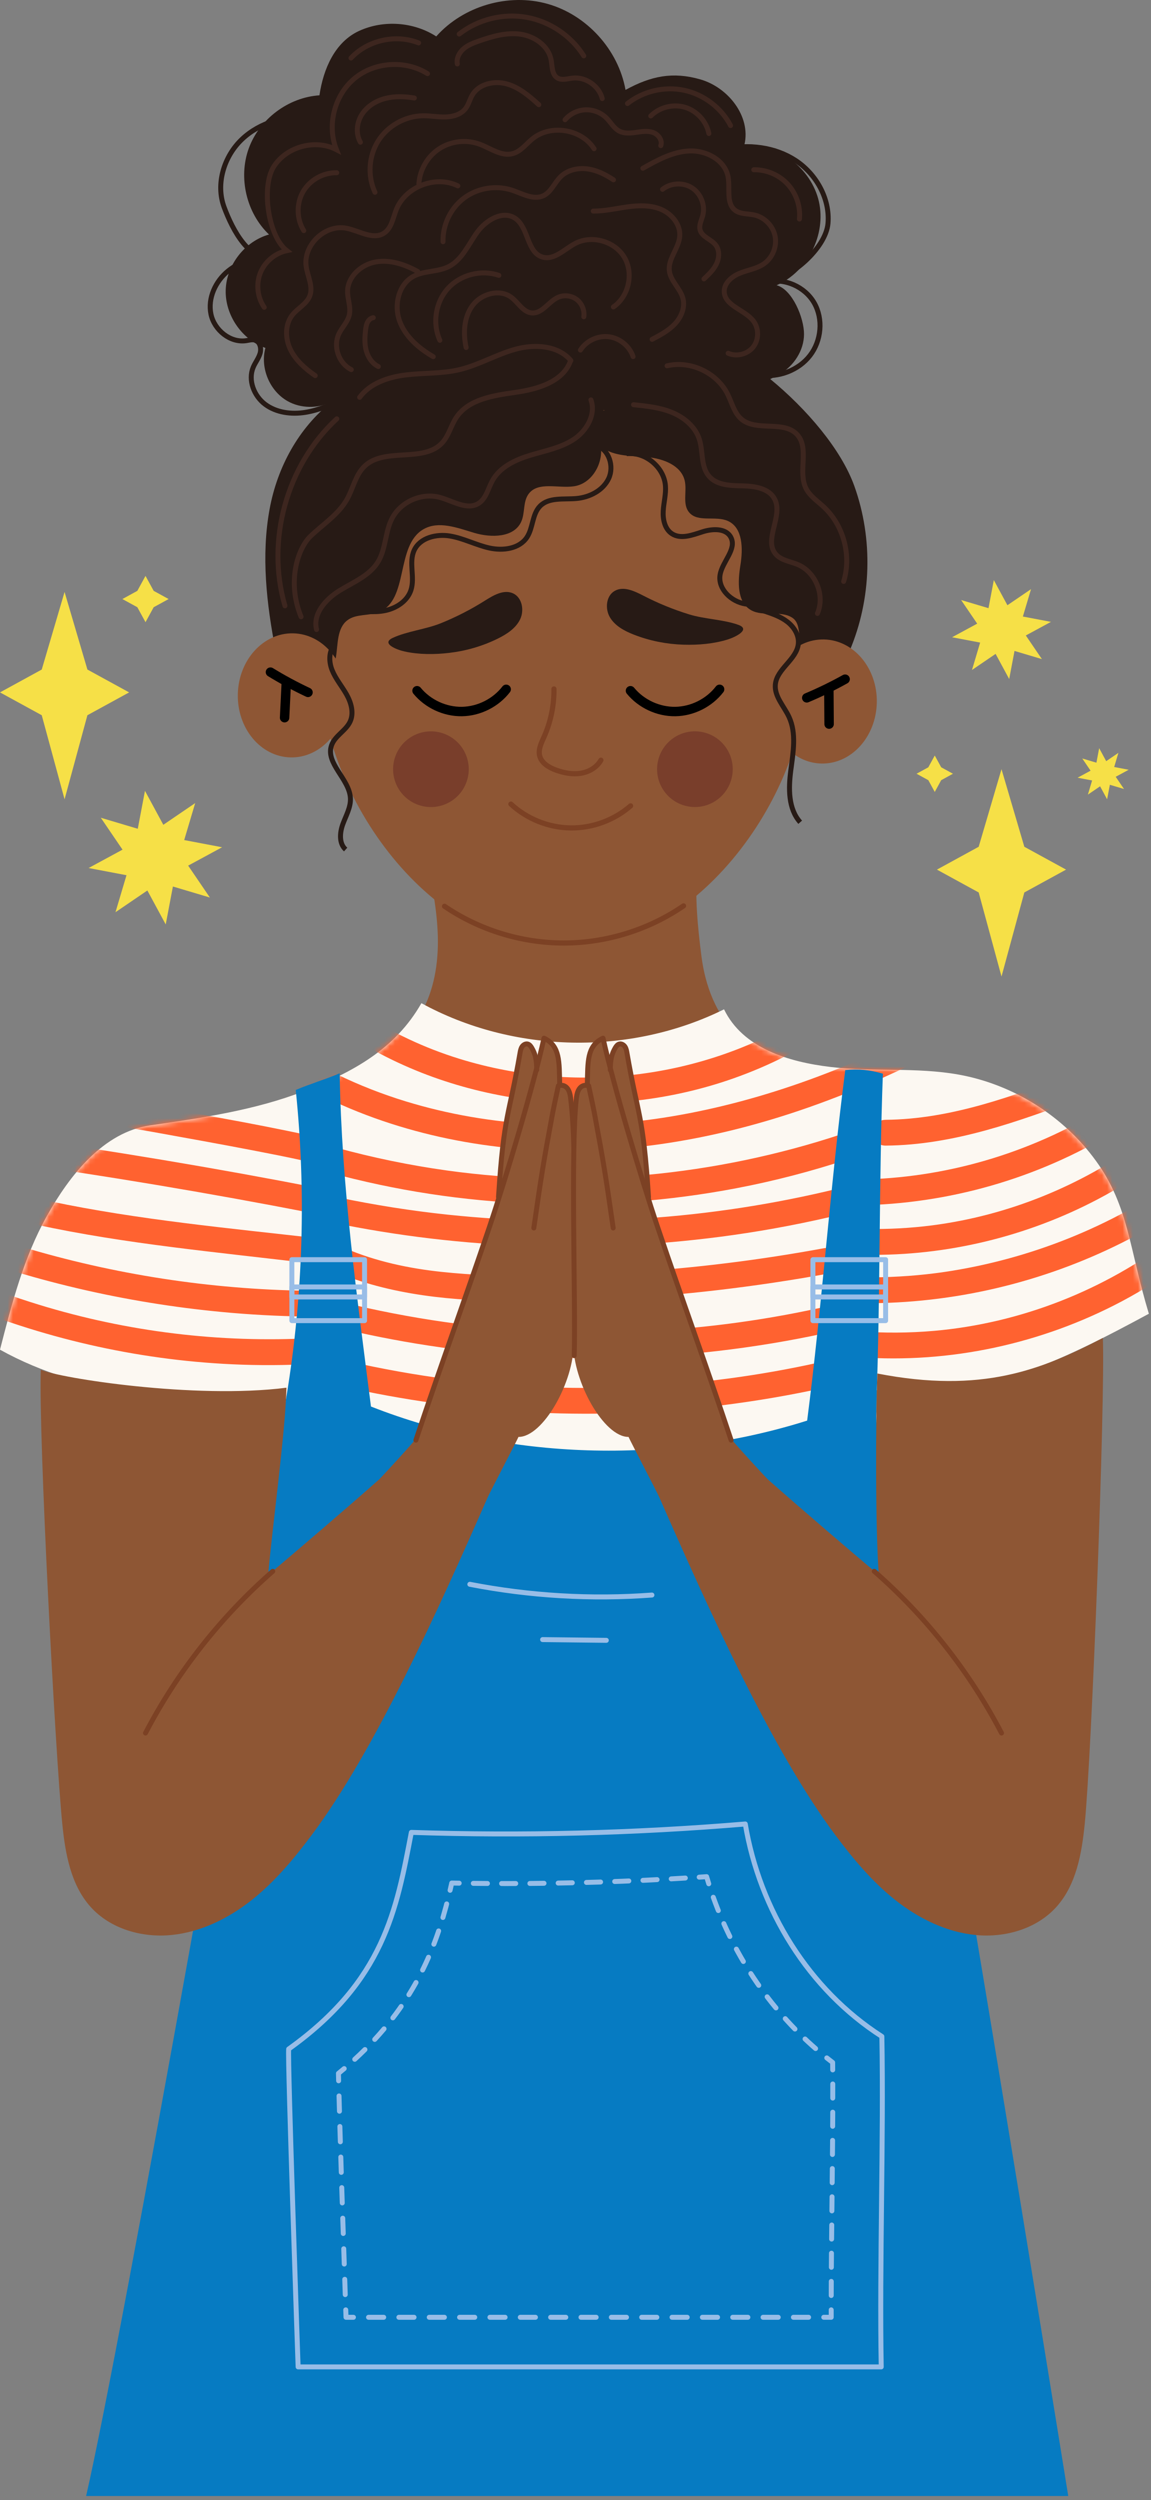 <svg width="223" height="484" viewBox="0 0 223 484" fill="none" xmlns="http://www.w3.org/2000/svg">
<rect x="0" y="0" width="223" height="484" fill="#808080" stroke="none"/>
<path d="M12.51 114.602L16.933 129.624L25.02 134.047L16.933 138.469L12.51 154.747L8.088 138.469L0.001 134.047L8.088 129.624L12.51 114.602Z" fill="#F6E047"/>
<path d="M194.036 148.913L198.459 163.935L206.546 168.357L198.459 172.78L194.036 189.057L189.614 172.78L181.527 168.357L189.614 163.935L194.036 148.913Z" fill="#F6E047"/>
<path d="M28.191 111.494L29.775 114.391L32.672 115.975L29.775 117.559L28.191 120.455L26.607 117.559L23.711 115.975L26.607 114.391L28.191 111.494Z" fill="#F6E047"/>
<path d="M181.104 146.268L182.351 148.548L184.632 149.795L182.351 151.042L181.104 153.323L179.857 151.042L177.577 149.795L179.857 148.548L181.104 146.268Z" fill="#F6E047"/>
<path d="M40.663 173.762L33.5 171.628L32.107 178.971L28.551 172.398L22.374 176.605L24.508 169.442L17.165 168.05L23.738 164.493L19.531 158.316L26.694 160.45L28.087 153.107L31.643 159.681L37.82 155.473L35.686 162.636L43.029 164.029L36.455 167.585L40.663 173.762Z" fill="#F6E047"/>
<path d="M201.863 127.603L196.557 126.023L195.526 131.462L192.892 126.593L188.316 129.709L189.897 124.404L184.458 123.372L189.327 120.738L186.211 116.163L191.516 117.743L192.547 112.304L195.181 117.173L199.757 114.057L198.176 119.362L203.615 120.394L198.746 123.028L201.863 127.603Z" fill="#F6E047"/>
<path d="M217.771 152.751L215.03 151.934L214.497 154.744L213.136 152.229L210.772 153.839L211.589 151.098L208.779 150.564L211.294 149.204L209.684 146.84L212.425 147.656L212.958 144.846L214.319 147.362L216.683 145.752L215.867 148.493L218.677 149.026L216.161 150.387L217.771 152.751Z" fill="#F6E047"/>
<path d="M165.522 94.094C162.977 86.998 156.303 79.191 149.234 73.387C149.842 73.074 150.469 72.782 151.051 72.446C153.788 70.863 155.761 67.874 155.775 64.712C155.79 61.55 153.514 56.042 150.461 55.219C156.482 52.599 160.115 45.411 158.655 39.009C157.195 32.607 150.803 27.707 144.241 27.958C145.489 22.508 141.073 16.923 135.701 15.375C130.329 13.827 126.097 14.722 121.192 17.404C119.799 9.631 113.696 2.899 106.096 0.753C98.496 -1.393 89.773 1.153 84.52 7.05C80.154 4.239 74.349 3.815 69.622 5.962C64.894 8.108 62.647 13.317 61.89 18.454C55.863 18.845 50.253 23.054 48.194 28.732C46.135 34.41 47.742 41.237 52.117 45.4C47.444 46.719 43.884 51.273 43.73 56.126C43.577 60.979 46.842 65.749 51.422 67.361C50.371 71.223 52.229 75.683 55.712 77.655C58.279 79.109 61.55 79.105 64.203 77.849C57.848 82.886 53.745 90.426 52.251 98.475C50.566 107.554 51.64 116.922 53.402 125.986L138.11 83.996C141.048 84.209 144 82.392 145.217 79.725L164.615 125.986C168.866 115.965 169.196 104.34 165.522 94.094Z" fill="#271A15"/>
<path d="M156.329 130.65C155.83 154.57 134.392 184.284 108.36 183.742C82.328 183.2 61.56 152.606 62.058 128.685C62.557 104.765 76.955 72.046 110.001 72.513C142.291 72.969 156.828 106.73 156.329 130.65Z" fill="#8E5634"/>
<path d="M122.772 122.854C120.972 122.148 119.148 121.175 118.166 119.508C117.184 117.842 117.424 115.336 119.11 114.388C120.822 113.426 122.921 114.432 124.666 115.332C127.499 116.795 130.463 118.003 133.51 118.943C136.564 119.885 140.093 119.913 143.038 120.966C145.525 121.855 142.476 123.343 141.004 123.801C138.289 124.648 135.28 124.895 132.45 124.812C129.145 124.716 125.852 124.063 122.772 122.854Z" fill="#271A15"/>
<path d="M96.475 123.62C98.208 122.762 99.941 121.635 100.777 119.891C101.612 118.146 101.157 115.67 99.396 114.871C97.608 114.06 95.603 115.242 93.942 116.289C91.245 117.99 88.396 119.448 85.441 120.646C82.479 121.847 78.966 122.178 76.122 123.48C73.72 124.58 76.886 125.8 78.392 126.13C81.17 126.74 84.189 126.728 87.001 126.402C90.287 126.022 93.511 125.089 96.475 123.62Z" fill="#271A15"/>
<path d="M86.306 155.683C90.043 154.128 91.811 149.837 90.255 146.101C88.699 142.365 84.409 140.597 80.673 142.153C76.936 143.709 75.169 147.999 76.724 151.735C78.28 155.471 82.57 157.239 86.306 155.683Z" fill="#793E2B"/>
<path d="M141.768 150.59C142.695 146.651 140.253 142.706 136.313 141.779C132.374 140.852 128.429 143.294 127.502 147.234C126.575 151.173 129.018 155.118 132.957 156.045C136.897 156.972 140.841 154.53 141.768 150.59Z" fill="#793E2B"/>
<path d="M59.915 130.898C61.906 132.529 64.671 129.748 65.085 127.209C65.499 124.669 65.267 121.604 67.328 120.064C69.031 118.792 71.474 119.282 73.444 118.484C79.285 116.116 76.577 105.626 82.031 102.466C84.98 100.757 88.649 102.204 91.916 103.173C95.184 104.142 99.599 104.099 100.992 100.988C101.749 99.297 101.305 97.16 102.391 95.659C104.217 93.134 108.161 94.608 111.241 94.139C115.847 93.438 118.179 86.808 115.027 83.378C118.106 81.743 116.987 75.005 114.869 72.236C112.751 69.467 109.08 68.356 105.602 68.121C102.124 67.886 98.619 68.361 95.151 68.004C91.09 67.586 87.206 66.041 83.142 65.662C79.078 65.283 74.424 66.444 72.407 69.993C70.745 72.917 71.266 76.755 69.414 79.563C67.556 82.381 63.872 83.348 61.434 85.682C58.64 88.357 57.826 92.437 57.152 96.245C56.492 99.972 55.833 103.699 55.173 107.426C54.448 111.523 53.72 115.675 54.054 119.823C54.386 123.969 56.696 128.261 59.915 130.898Z" fill="#271A15"/>
<path d="M108.207 74.206C108.202 69.084 110.802 64.026 114.971 61.049C119.14 58.072 124.768 57.254 129.611 58.922C136.357 61.244 140.749 67.641 144.272 73.845C151.641 86.818 157.349 100.652 163.037 114.445C164.125 117.082 165.283 123.213 164.615 125.986C163.947 128.759 158.739 128.86 156.305 127.372C153.982 125.951 155.811 121.184 153.568 119.639C151.287 118.067 147.926 119.493 145.514 118.129C142.733 116.557 142.942 112.557 143.453 109.403C143.964 106.249 143.941 102.175 141.029 100.862C138.628 99.779 135.211 101.216 133.517 99.2C132.156 97.581 133.145 95.097 132.656 93.039C131.951 90.07 128.444 88.773 125.404 88.502C122.364 88.231 119.036 88.411 116.59 86.586C114.144 84.761 114.15 79.885 117.169 79.437C113.678 79.134 110.821 76.541 108.207 74.206Z" fill="#271A15"/>
<path d="M67.034 134.842C66.896 141.475 62.092 146.754 56.305 146.634C50.518 146.513 45.938 141.038 46.076 134.405C46.214 127.772 51.018 122.492 56.805 122.613C62.593 122.734 67.173 128.209 67.034 134.842Z" fill="#8E5634"/>
<path d="M59.674 134.047C57.179 132.874 54.749 131.564 52.399 130.124" stroke="black" stroke-width="1.826" stroke-miterlimit="10" stroke-linecap="round"/>
<path d="M55.137 138.946C55.249 136.655 55.361 134.364 55.473 132.074" stroke="black" stroke-width="1.826" stroke-miterlimit="10" stroke-linecap="round"/>
<path d="M148.918 135.591C148.78 142.224 153.359 147.699 159.147 147.82C164.934 147.941 169.738 142.661 169.876 136.028C170.014 129.395 165.435 123.92 159.647 123.799C153.86 123.678 149.056 128.958 148.918 135.591Z" fill="#8E5634"/>
<path d="M156.305 135.103C158.846 134.035 161.329 132.828 163.737 131.487" stroke="black" stroke-width="1.826" stroke-miterlimit="10" stroke-linecap="round"/>
<path d="M160.634 140.187C160.618 137.893 160.601 135.6 160.585 133.307" stroke="black" stroke-width="1.826" stroke-miterlimit="10" stroke-linecap="round"/>
<path d="M107.327 133.374C107.361 136.566 106.699 139.764 105.399 142.679C104.889 143.822 104.267 145.041 104.541 146.262C104.87 147.727 106.362 148.607 107.777 149.11C109.292 149.648 110.924 149.96 112.511 149.707C114.098 149.454 115.636 148.575 116.421 147.173" stroke="#7C4124" stroke-miterlimit="10" stroke-linecap="round" stroke-linejoin="round"/>
<path d="M98.069 133.45C96.052 136.069 92.806 137.699 89.5 137.751C86.194 137.803 82.898 136.277 80.799 133.723" stroke="black" stroke-width="1.826" stroke-miterlimit="10" stroke-linecap="round"/>
<path d="M139.42 133.45C137.403 136.069 134.157 137.699 130.851 137.751C127.545 137.803 124.249 136.277 122.15 133.723" stroke="black" stroke-width="1.826" stroke-miterlimit="10" stroke-linecap="round"/>
<path d="M98.981 155.668C102.088 158.545 106.278 160.223 110.511 160.287C114.745 160.351 118.983 158.799 122.175 156.017" stroke="#7C4124" stroke-miterlimit="10" stroke-linecap="round" stroke-linejoin="round"/>
<path d="M66.819 77.164C64.345 78.28 61.835 79.406 59.155 79.833C56.475 80.259 53.559 79.908 51.382 78.288C49.205 76.668 48.01 73.601 49.063 71.1C49.453 70.173 50.115 69.365 50.392 68.398C50.67 67.432 50.374 66.163 49.417 65.854C48.882 65.681 48.307 65.856 47.753 65.945C44.636 66.449 41.514 63.914 40.87 60.823C40.225 57.732 41.746 54.443 44.199 52.455C46.653 50.467 49.89 49.648 53.048 49.598C48.444 50.967 45.083 44.602 43.416 40.098C41.749 35.594 43.4 30.246 46.892 26.948C50.383 23.65 55.419 22.284 60.208 22.642" stroke="#271A15" stroke-width="0.96" stroke-miterlimit="10"/>
<path d="M147.286 72.62C150.867 73.13 154.712 71.694 156.927 68.834C159.143 65.974 159.544 61.77 157.74 58.634C155.936 55.498 151.959 53.724 148.463 54.655C153.212 53.981 160.017 48.024 160.419 43.245C160.821 38.465 158.145 33.694 154.134 31.064C150.123 28.434 144.977 27.829 140.298 28.888" stroke="#271A15" stroke-width="0.96" stroke-miterlimit="10"/>
<path d="M115.523 86.233C117.991 86.988 119.026 90.285 117.935 92.625C116.844 94.964 114.221 96.292 111.65 96.514C109.204 96.725 106.349 96.232 104.628 97.983C103.08 99.559 103.306 102.194 102.084 104.034C100.605 106.259 97.447 106.669 94.838 106.097C92.229 105.525 89.813 104.211 87.178 103.772C84.543 103.333 81.377 104.1 80.251 106.523C79.152 108.888 80.43 111.771 79.619 114.25C78.926 116.369 76.796 117.758 74.612 118.205C72.428 118.652 70.169 118.321 67.965 117.989" stroke="#271A15" stroke-width="0.96" stroke-miterlimit="10"/>
<path d="M121.396 87.838C124.999 87.422 128.638 90.414 128.925 94.03C129.055 95.671 128.587 97.297 128.494 98.94C128.401 100.583 128.808 102.436 130.187 103.334C131.897 104.448 134.136 103.597 136.076 102.966C138.017 102.334 140.64 102.208 141.593 104.013C142.82 106.337 139.914 108.726 139.505 111.322C139.076 114.044 141.683 116.486 144.405 116.922C147.126 117.358 149.85 116.36 152.425 115.38" stroke="#271A15" stroke-width="0.96" stroke-miterlimit="10"/>
<path d="M64.995 124.628C63.662 125.88 63.666 128.051 64.349 129.748C65.032 131.445 66.254 132.863 67.148 134.458C68.043 136.053 68.6 138.034 67.835 139.696C67.023 141.461 64.928 142.416 64.256 144.239C62.956 147.768 67.729 150.802 67.893 154.559C67.969 156.309 67.023 157.915 66.422 159.56C65.82 161.206 65.66 163.306 66.968 164.471" stroke="#271A15" stroke-width="0.96" stroke-miterlimit="10"/>
<path d="M148.068 118.302C149.637 118.827 151.239 119.37 152.547 120.384C153.854 121.398 154.835 122.99 154.672 124.637C154.369 127.695 150.501 129.466 150.219 132.525C150.007 134.825 151.898 136.707 152.868 138.803C154.341 141.985 153.663 145.687 153.211 149.165C152.759 152.642 152.698 156.571 155.033 159.187" stroke="#271A15" stroke-width="0.96" stroke-miterlimit="10"/>
<path d="M162.916 208.528C155.682 207.116 148.007 205.48 142.742 200.322C138.716 196.378 136.629 190.79 135.911 185.201C135.193 179.611 134.574 173.521 135.108 167.911C119.732 177.531 98.16 176.347 82.792 166.713C83.808 171.845 84.827 177.016 84.84 182.247C84.853 187.479 83.794 192.837 80.943 197.223C75.574 205.485 64.447 210.043 54.946 212.652C69.289 225.92 90.859 229.677 110.32 227.938C129.782 226.2 145.337 217.057 162.916 208.528Z" fill="#8E5634"/>
<path d="M86.123 175.455C92.903 180.067 101.09 182.581 109.29 182.567C117.49 182.553 125.669 180.012 132.433 175.377" stroke="#7C4124" stroke-miterlimit="10" stroke-linecap="round" stroke-linejoin="round"/>
<path d="M55.5 268.659C52.397 293.358 46.01 343.329 39.996 390.427C51.465 390.419 62.934 390.495 74.402 390.643C104.474 391.032 134.537 391.858 164.602 392.587C171.464 392.753 178.325 392.913 185.187 393.062C178.517 347.017 171.73 297.564 169.379 269.08C187.95 272.37 205.992 263.303 222.586 254.34C218.795 241.818 218.685 233.546 212.393 224.826C206.102 216.106 196.347 209.959 185.765 208.048C177.594 206.572 169.168 207.54 160.922 206.564C152.676 205.589 143.899 202.879 140.278 195.407C122.068 204.421 99.475 203.963 81.645 194.219C76.597 203.074 68.414 207.56 58.911 211.248C49.409 214.936 39.218 216.412 29.128 217.863C20.068 219.165 13.516 227.473 9.054 235.464C4.591 243.455 2.273 252.434 0 261.3C16.108 270.266 37.464 272.467 55.5 268.659Z" fill="#FCF8F2"/>
<mask id="mask0_0_55" style="mask-type:luminance" maskUnits="userSpaceOnUse" x="0" y="194" width="223" height="200">
<path d="M55.5 268.659C52.397 293.358 46.01 343.329 39.996 390.427C51.465 390.419 62.934 390.495 74.402 390.643C104.474 391.032 134.537 391.858 164.602 392.587C171.464 392.753 178.325 392.913 185.187 393.062C178.517 347.017 171.73 297.564 169.379 269.08C187.95 272.37 205.992 263.303 222.586 254.34C218.795 241.818 218.685 233.546 212.393 224.826C206.102 216.106 196.347 209.959 185.765 208.048C177.594 206.572 169.168 207.54 160.922 206.564C152.676 205.589 143.899 202.879 140.278 195.407C122.068 204.421 99.475 203.963 81.645 194.219C76.597 203.074 68.414 207.56 58.911 211.248C49.409 214.936 39.218 216.412 29.128 217.863C20.068 219.165 13.516 227.473 9.054 235.464C4.591 243.455 2.273 252.434 0 261.3C16.108 270.266 37.464 272.467 55.5 268.659Z" fill="white"/>
</mask>
<g mask="url(#mask0_0_55)">
<path d="M67.65 200.494C78.547 207.55 91.075 211.709 103.949 213.117C116.755 214.518 129.987 213.051 142.141 208.761C149.019 206.334 155.577 203.039 161.556 198.857C162.661 198.084 163.174 196.669 162.453 195.436C161.813 194.343 160.144 193.761 159.033 194.539C138.862 208.649 112.326 212.225 88.91 204.953C82.285 202.896 75.997 199.946 70.174 196.176C67.465 194.423 64.956 198.75 67.65 200.494Z" fill="#FF6230"/>
</g>
<mask id="mask1_0_55" style="mask-type:luminance" maskUnits="userSpaceOnUse" x="0" y="194" width="223" height="200">
<path d="M55.5 268.659C52.397 293.358 46.01 343.329 39.996 390.427C51.465 390.419 62.934 390.495 74.402 390.643C104.474 391.032 134.537 391.858 164.602 392.587C171.464 392.753 178.325 392.913 185.187 393.062C178.517 347.017 171.73 297.564 169.379 269.08C187.95 272.37 205.992 263.303 222.586 254.34C218.795 241.818 218.685 233.546 212.393 224.826C206.102 216.106 196.347 209.959 185.765 208.048C177.594 206.572 169.168 207.54 160.922 206.564C152.676 205.589 143.899 202.879 140.278 195.407C122.068 204.421 99.475 203.963 81.645 194.219C76.597 203.074 68.414 207.56 58.911 211.248C49.409 214.936 39.218 216.412 29.128 217.863C20.068 219.165 13.516 227.473 9.054 235.464C4.591 243.455 2.273 252.434 0 261.3C16.108 270.266 37.464 272.467 55.5 268.659Z" fill="white"/>
</mask>
<g mask="url(#mask1_0_55)">
<path d="M50.451 205.061C64.994 215.308 82.388 220.838 100.024 222.381C118.542 224.001 137.275 220.954 154.821 215.026C165.056 211.568 174.958 207.145 184.488 202.067C187.329 200.553 184.806 196.236 181.964 197.75C165.702 206.414 148.287 213.105 130.06 216.146C112.976 218.996 95.237 218.31 78.631 213.231C69.476 210.431 60.805 206.262 52.975 200.745C51.871 199.967 50.195 200.547 49.554 201.642C48.823 202.89 49.344 204.281 50.451 205.061Z" fill="#FF6230"/>
</g>
<mask id="mask2_0_55" style="mask-type:luminance" maskUnits="userSpaceOnUse" x="0" y="194" width="223" height="200">
<path d="M55.5 268.659C52.397 293.358 46.01 343.329 39.996 390.427C51.465 390.419 62.934 390.495 74.402 390.643C104.474 391.032 134.537 391.858 164.602 392.587C171.464 392.753 178.325 392.913 185.187 393.062C178.517 347.017 171.73 297.564 169.379 269.08C187.95 272.37 205.992 263.303 222.586 254.34C218.795 241.818 218.685 233.546 212.393 224.826C206.102 216.106 196.347 209.959 185.765 208.048C177.594 206.572 169.168 207.54 160.922 206.564C152.676 205.589 143.899 202.879 140.278 195.407C122.068 204.421 99.475 203.963 81.645 194.219C76.597 203.074 68.414 207.56 58.911 211.248C49.409 214.936 39.218 216.412 29.128 217.863C20.068 219.165 13.516 227.473 9.054 235.464C4.591 243.455 2.273 252.434 0 261.3C16.108 270.266 37.464 272.467 55.5 268.659Z" fill="white"/>
</mask>
<g mask="url(#mask2_0_55)">
<path d="M-9.305 251.722C7.907 259.01 26.274 263.254 44.955 264.123C50.154 264.365 55.362 264.335 60.559 264.051C63.759 263.876 63.78 258.875 60.559 259.051C42.64 260.029 24.653 257.849 7.496 252.58C2.657 251.094 -2.119 249.379 -6.781 247.405C-8.023 246.879 -9.459 247.032 -10.202 248.302C-10.815 249.35 -10.556 251.192 -9.305 251.722Z" fill="#FF6230"/>
</g>
<mask id="mask3_0_55" style="mask-type:luminance" maskUnits="userSpaceOnUse" x="0" y="194" width="223" height="200">
<path d="M55.5 268.659C52.397 293.358 46.01 343.329 39.996 390.427C51.465 390.419 62.934 390.495 74.402 390.643C104.474 391.032 134.537 391.858 164.602 392.587C171.464 392.753 178.325 392.913 185.187 393.062C178.517 347.017 171.73 297.564 169.379 269.08C187.95 272.37 205.992 263.303 222.586 254.34C218.795 241.818 218.685 233.546 212.393 224.826C206.102 216.106 196.347 209.959 185.765 208.048C177.594 206.572 169.168 207.54 160.922 206.564C152.676 205.589 143.899 202.879 140.278 195.407C122.068 204.421 99.475 203.963 81.645 194.219C76.597 203.074 68.414 207.56 58.911 211.248C49.409 214.936 39.218 216.412 29.128 217.863C20.068 219.165 13.516 227.473 9.054 235.464C4.591 243.455 2.273 252.434 0 261.3C16.108 270.266 37.464 272.467 55.5 268.659Z" fill="white"/>
</mask>
<g mask="url(#mask3_0_55)">
<path d="M61.165 249.904C42.442 249.797 23.802 247.092 5.826 241.848C0.72 240.359 -4.323 238.664 -9.298 236.782C-10.561 236.304 -12.039 237.312 -12.373 238.528C-12.759 239.933 -11.895 241.124 -10.627 241.603C7.223 248.354 25.982 252.568 44.997 254.181C50.375 254.637 55.768 254.873 61.165 254.904C64.383 254.922 64.386 249.922 61.165 249.904Z" fill="#FF6230"/>
</g>
<mask id="mask4_0_55" style="mask-type:luminance" maskUnits="userSpaceOnUse" x="0" y="194" width="223" height="200">
<path d="M55.5 268.659C52.397 293.358 46.01 343.329 39.996 390.427C51.465 390.419 62.934 390.495 74.402 390.643C104.474 391.032 134.537 391.858 164.602 392.587C171.464 392.753 178.325 392.913 185.187 393.062C178.517 347.017 171.73 297.564 169.379 269.08C187.95 272.37 205.992 263.303 222.586 254.34C218.795 241.818 218.685 233.546 212.393 224.826C206.102 216.106 196.347 209.959 185.765 208.048C177.594 206.572 169.168 207.54 160.922 206.564C152.676 205.589 143.899 202.879 140.278 195.407C122.068 204.421 99.475 203.963 81.645 194.219C76.597 203.074 68.414 207.56 58.911 211.248C49.409 214.936 39.218 216.412 29.128 217.863C20.068 219.165 13.516 227.473 9.054 235.464C4.591 243.455 2.273 252.434 0 261.3C16.108 270.266 37.464 272.467 55.5 268.659Z" fill="white"/>
</mask>
<g mask="url(#mask4_0_55)">
<path d="M61.884 239.773C44.486 237.781 26.955 236.187 9.795 232.588C4.972 231.576 0.187 230.39 -4.539 228.993C-7.631 228.079 -8.952 232.903 -5.868 233.814C11.242 238.872 29.011 241.005 46.684 243.032C51.751 243.613 56.818 244.192 61.885 244.773C63.228 244.927 64.385 243.514 64.385 242.273C64.384 240.794 63.232 239.927 61.884 239.773Z" fill="#FF6230"/>
</g>
<mask id="mask5_0_55" style="mask-type:luminance" maskUnits="userSpaceOnUse" x="0" y="194" width="223" height="200">
<path d="M55.5 268.659C52.397 293.358 46.01 343.329 39.996 390.427C51.465 390.419 62.934 390.495 74.402 390.643C104.474 391.032 134.537 391.858 164.602 392.587C171.464 392.753 178.325 392.913 185.187 393.062C178.517 347.017 171.73 297.564 169.379 269.08C187.95 272.37 205.992 263.303 222.586 254.34C218.795 241.818 218.685 233.546 212.393 224.826C206.102 216.106 196.347 209.959 185.765 208.048C177.594 206.572 169.168 207.54 160.922 206.564C152.676 205.589 143.899 202.879 140.278 195.407C122.068 204.421 99.475 203.963 81.645 194.219C76.597 203.074 68.414 207.56 58.911 211.248C49.409 214.936 39.218 216.412 29.128 217.863C20.068 219.165 13.516 227.473 9.054 235.464C4.591 243.455 2.273 252.434 0 261.3C16.108 270.266 37.464 272.467 55.5 268.659Z" fill="white"/>
</mask>
<g mask="url(#mask5_0_55)">
<path d="M61.774 230.029C41.644 226.113 21.412 222.735 1.102 219.896C-0.234 219.709 -1.583 220.221 -1.973 221.642C-2.294 222.811 -1.573 224.529 -0.227 224.717C20.083 227.555 40.315 230.934 60.445 234.85C61.769 235.108 63.143 234.476 63.52 233.104C63.857 231.879 63.106 230.289 61.774 230.029Z" fill="#FF6230"/>
</g>
<mask id="mask6_0_55" style="mask-type:luminance" maskUnits="userSpaceOnUse" x="0" y="194" width="223" height="200">
<path d="M55.5 268.659C52.397 293.358 46.01 343.329 39.996 390.427C51.465 390.419 62.934 390.495 74.402 390.643C104.474 391.032 134.537 391.858 164.602 392.587C171.464 392.753 178.325 392.913 185.187 393.062C178.517 347.017 171.73 297.564 169.379 269.08C187.95 272.37 205.992 263.303 222.586 254.34C218.795 241.818 218.685 233.546 212.393 224.826C206.102 216.106 196.347 209.959 185.765 208.048C177.594 206.572 169.168 207.54 160.922 206.564C152.676 205.589 143.899 202.879 140.278 195.407C122.068 204.421 99.475 203.963 81.645 194.219C76.597 203.074 68.414 207.56 58.911 211.248C49.409 214.936 39.218 216.412 29.128 217.863C20.068 219.165 13.516 227.473 9.054 235.464C4.591 243.455 2.273 252.434 0 261.3C16.108 270.266 37.464 272.467 55.5 268.659Z" fill="white"/>
</mask>
<g mask="url(#mask6_0_55)">
<path d="M166.458 262.746C184.025 264.037 201.87 260.153 217.415 251.899C221.808 249.566 225.996 246.868 229.946 243.846C231.017 243.027 231.585 241.693 230.843 240.425C230.226 239.371 228.501 238.703 227.422 239.528C214.025 249.778 197.757 256.19 180.935 257.656C176.119 258.076 171.279 258.1 166.459 257.745C165.111 257.646 163.959 258.965 163.959 260.245C163.958 261.681 165.106 262.647 166.458 262.746Z" fill="#FF6230"/>
</g>
<mask id="mask7_0_55" style="mask-type:luminance" maskUnits="userSpaceOnUse" x="0" y="194" width="223" height="200">
<path d="M55.5 268.659C52.397 293.358 46.01 343.329 39.996 390.427C51.465 390.419 62.934 390.495 74.402 390.643C104.474 391.032 134.537 391.858 164.602 392.587C171.464 392.753 178.325 392.913 185.187 393.062C178.517 347.017 171.73 297.564 169.379 269.08C187.95 272.37 205.992 263.303 222.586 254.34C218.795 241.818 218.685 233.546 212.393 224.826C206.102 216.106 196.347 209.959 185.765 208.048C177.594 206.572 169.168 207.54 160.922 206.564C152.676 205.589 143.899 202.879 140.278 195.407C122.068 204.421 99.475 203.963 81.645 194.219C76.597 203.074 68.414 207.56 58.911 211.248C49.409 214.936 39.218 216.412 29.128 217.863C20.068 219.165 13.516 227.473 9.054 235.464C4.591 243.455 2.273 252.434 0 261.3C16.108 270.266 37.464 272.467 55.5 268.659Z" fill="white"/>
</mask>
<g mask="url(#mask7_0_55)">
<path d="M169.005 252.299C186.327 252.134 203.513 247.811 218.882 239.826C223.23 237.567 227.413 235.003 231.411 232.17C232.511 231.39 233.032 229.987 232.308 228.749C231.672 227.661 229.995 227.067 228.887 227.852C215.266 237.504 199.493 243.807 182.979 246.252C178.356 246.936 173.676 247.255 169.005 247.299C165.789 247.329 165.781 252.329 169.005 252.299Z" fill="#FF6230"/>
</g>
<mask id="mask8_0_55" style="mask-type:luminance" maskUnits="userSpaceOnUse" x="0" y="194" width="223" height="200">
<path d="M55.5 268.659C52.397 293.358 46.01 343.329 39.996 390.427C51.465 390.419 62.934 390.495 74.402 390.643C104.474 391.032 134.537 391.858 164.602 392.587C171.464 392.753 178.325 392.913 185.187 393.062C178.517 347.017 171.73 297.564 169.379 269.08C187.95 272.37 205.992 263.303 222.586 254.34C218.795 241.818 218.685 233.546 212.393 224.826C206.102 216.106 196.347 209.959 185.765 208.048C177.594 206.572 169.168 207.54 160.922 206.564C152.676 205.589 143.899 202.879 140.278 195.407C122.068 204.421 99.475 203.963 81.645 194.219C76.597 203.074 68.414 207.56 58.911 211.248C49.409 214.936 39.218 216.412 29.128 217.863C20.068 219.165 13.516 227.473 9.054 235.464C4.591 243.455 2.273 252.434 0 261.3C16.108 270.266 37.464 272.467 55.5 268.659Z" fill="white"/>
</mask>
<g mask="url(#mask8_0_55)">
<path d="M167.887 242.927C183.41 243.165 198.908 239.412 212.648 232.195C216.55 230.146 220.289 227.804 223.849 225.205C224.938 224.41 225.477 223.034 224.746 221.784C224.117 220.709 222.422 220.087 221.325 220.887C209.394 229.598 195.313 235.323 180.646 237.224C176.418 237.772 172.15 237.992 167.888 237.926C164.668 237.877 164.667 242.877 167.887 242.927Z" fill="#FF6230"/>
</g>
<mask id="mask9_0_55" style="mask-type:luminance" maskUnits="userSpaceOnUse" x="0" y="194" width="223" height="200">
<path d="M55.5 268.659C52.397 293.358 46.01 343.329 39.996 390.427C51.465 390.419 62.934 390.495 74.402 390.643C104.474 391.032 134.537 391.858 164.602 392.587C171.464 392.753 178.325 392.913 185.187 393.062C178.517 347.017 171.73 297.564 169.379 269.08C187.95 272.37 205.992 263.303 222.586 254.34C218.795 241.818 218.685 233.546 212.393 224.826C206.102 216.106 196.347 209.959 185.765 208.048C177.594 206.572 169.168 207.54 160.922 206.564C152.676 205.589 143.899 202.879 140.278 195.407C122.068 204.421 99.475 203.963 81.645 194.219C76.597 203.074 68.414 207.56 58.911 211.248C49.409 214.936 39.218 216.412 29.128 217.863C20.068 219.165 13.516 227.473 9.054 235.464C4.591 243.455 2.273 252.434 0 261.3C16.108 270.266 37.464 272.467 55.5 268.659Z" fill="white"/>
</mask>
<g mask="url(#mask9_0_55)">
<path d="M169.557 233.252C186.948 232.425 204.002 226.963 218.575 217.418C221.256 215.662 218.754 211.331 216.051 213.101C202.212 222.165 186.091 227.466 169.557 228.252C166.354 228.405 166.336 233.406 169.557 233.252Z" fill="#FF6230"/>
</g>
<mask id="mask10_0_55" style="mask-type:luminance" maskUnits="userSpaceOnUse" x="0" y="194" width="223" height="200">
<path d="M55.5 268.659C52.397 293.358 46.01 343.329 39.996 390.427C51.465 390.419 62.934 390.495 74.402 390.643C104.474 391.032 134.537 391.858 164.602 392.587C171.464 392.753 178.325 392.913 185.187 393.062C178.517 347.017 171.73 297.564 169.379 269.08C187.95 272.37 205.992 263.303 222.586 254.34C218.795 241.818 218.685 233.546 212.393 224.826C206.102 216.106 196.347 209.959 185.765 208.048C177.594 206.572 169.168 207.54 160.922 206.564C152.676 205.589 143.899 202.879 140.278 195.407C122.068 204.421 99.475 203.963 81.645 194.219C76.597 203.074 68.414 207.56 58.911 211.248C49.409 214.936 39.218 216.412 29.128 217.863C20.068 219.165 13.516 227.473 9.054 235.464C4.591 243.455 2.273 252.434 0 261.3C16.108 270.266 37.464 272.467 55.5 268.659Z" fill="white"/>
</mask>
<g mask="url(#mask10_0_55)">
<path d="M171.583 221.792C184.822 221.683 197.353 217.12 209.59 212.524C210.853 212.05 211.717 210.835 211.336 209.449C211.003 208.236 209.531 207.226 208.261 207.703C196.466 212.133 184.347 216.687 171.583 216.793C168.367 216.818 168.36 221.818 171.583 221.792Z" fill="#FF6230"/>
</g>
<mask id="mask11_0_55" style="mask-type:luminance" maskUnits="userSpaceOnUse" x="0" y="194" width="223" height="200">
<path d="M55.5 268.659C52.397 293.358 46.01 343.329 39.996 390.427C51.465 390.419 62.934 390.495 74.402 390.643C104.474 391.032 134.537 391.858 164.602 392.587C171.464 392.753 178.325 392.913 185.187 393.062C178.517 347.017 171.73 297.564 169.379 269.08C187.95 272.37 205.992 263.303 222.586 254.34C218.795 241.818 218.685 233.546 212.393 224.826C206.102 216.106 196.347 209.959 185.765 208.048C177.594 206.572 169.168 207.54 160.922 206.564C152.676 205.589 143.899 202.879 140.278 195.407C122.068 204.421 99.475 203.963 81.645 194.219C76.597 203.074 68.414 207.56 58.911 211.248C49.409 214.936 39.218 216.412 29.128 217.863C20.068 219.165 13.516 227.473 9.054 235.464C4.591 243.455 2.273 252.434 0 261.3C16.108 270.266 37.464 272.467 55.5 268.659Z" fill="white"/>
</mask>
<g mask="url(#mask11_0_55)">
<path d="M60.228 219.899C48.313 217.288 36.262 215.326 24.27 213.112C22.599 212.803 20.907 212.533 19.256 212.122C16.133 211.345 14.801 216.165 17.927 216.943C21.756 217.896 25.716 218.443 29.596 219.142C36.069 220.309 42.543 221.472 49.002 222.713C52.307 223.348 55.61 224 58.898 224.721C62.035 225.408 63.374 220.588 60.228 219.899Z" fill="#FF6230"/>
</g>
<mask id="mask12_0_55" style="mask-type:luminance" maskUnits="userSpaceOnUse" x="0" y="194" width="223" height="200">
<path d="M55.5 268.659C52.397 293.358 46.01 343.329 39.996 390.427C51.465 390.419 62.934 390.495 74.402 390.643C104.474 391.032 134.537 391.858 164.602 392.587C171.464 392.753 178.325 392.913 185.187 393.062C178.517 347.017 171.73 297.564 169.379 269.08C187.95 272.37 205.992 263.303 222.586 254.34C218.795 241.818 218.685 233.546 212.393 224.826C206.102 216.106 196.347 209.959 185.765 208.048C177.594 206.572 169.168 207.54 160.922 206.564C152.676 205.589 143.899 202.879 140.278 195.407C122.068 204.421 99.475 203.963 81.645 194.219C76.597 203.074 68.414 207.56 58.911 211.248C49.409 214.936 39.218 216.412 29.128 217.863C20.068 219.165 13.516 227.473 9.054 235.464C4.591 243.455 2.273 252.434 0 261.3C16.108 270.266 37.464 272.467 55.5 268.659Z" fill="white"/>
</mask>
<g mask="url(#mask12_0_55)">
<path d="M68.65 268.918C92.008 273.923 116.174 275.039 139.881 272.067C146.564 271.229 153.203 270.1 159.78 268.649C162.921 267.956 161.592 263.135 158.451 263.828C135.787 268.827 112.332 269.975 89.279 267.305C82.798 266.554 76.359 265.465 69.98 264.098C66.841 263.424 65.5 268.243 68.65 268.918Z" fill="#FF6230"/>
</g>
<mask id="mask13_0_55" style="mask-type:luminance" maskUnits="userSpaceOnUse" x="0" y="194" width="223" height="200">
<path d="M55.5 268.659C52.397 293.358 46.01 343.329 39.996 390.427C51.465 390.419 62.934 390.495 74.402 390.643C104.474 391.032 134.537 391.858 164.602 392.587C171.464 392.753 178.325 392.913 185.187 393.062C178.517 347.017 171.73 297.564 169.379 269.08C187.95 272.37 205.992 263.303 222.586 254.34C218.795 241.818 218.685 233.546 212.393 224.826C206.102 216.106 196.347 209.959 185.765 208.048C177.594 206.572 169.168 207.54 160.922 206.564C152.676 205.589 143.899 202.879 140.278 195.407C122.068 204.421 99.475 203.963 81.645 194.219C76.597 203.074 68.414 207.56 58.911 211.248C49.409 214.936 39.218 216.412 29.128 217.863C20.068 219.165 13.516 227.473 9.054 235.464C4.591 243.455 2.273 252.434 0 261.3C16.108 270.266 37.464 272.467 55.5 268.659Z" fill="white"/>
</mask>
<g mask="url(#mask13_0_55)">
<path d="M63.783 226.998C89.423 234.019 116.575 235.006 142.682 230.038C150.031 228.639 157.28 226.75 164.382 224.4C167.422 223.394 166.12 218.563 163.053 219.579C138.552 227.688 112.201 230.155 86.624 226.61C79.366 225.604 72.179 224.112 65.113 222.177C62.004 221.326 60.678 226.148 63.783 226.998Z" fill="#FF6230"/>
</g>
<mask id="mask14_0_55" style="mask-type:luminance" maskUnits="userSpaceOnUse" x="0" y="194" width="223" height="200">
<path d="M55.5 268.659C52.397 293.358 46.01 343.329 39.996 390.427C51.465 390.419 62.934 390.495 74.402 390.643C104.474 391.032 134.537 391.858 164.602 392.587C171.464 392.753 178.325 392.913 185.187 393.062C178.517 347.017 171.73 297.564 169.379 269.08C187.95 272.37 205.992 263.303 222.586 254.34C218.795 241.818 218.685 233.546 212.393 224.826C206.102 216.106 196.347 209.959 185.765 208.048C177.594 206.572 169.168 207.54 160.922 206.564C152.676 205.589 143.899 202.879 140.278 195.407C122.068 204.421 99.475 203.963 81.645 194.219C76.597 203.074 68.414 207.56 58.911 211.248C49.409 214.936 39.218 216.412 29.128 217.863C20.068 219.165 13.516 227.473 9.054 235.464C4.591 243.455 2.273 252.434 0 261.3C16.108 270.266 37.464 272.467 55.5 268.659Z" fill="white"/>
</mask>
<g mask="url(#mask14_0_55)">
<path d="M64.151 236.636C89.74 241.95 116.101 242.762 141.974 239.111C149.24 238.086 156.449 236.693 163.578 234.956C166.703 234.194 165.38 229.372 162.249 230.135C137.611 236.139 112.004 237.818 86.785 235.163C79.631 234.41 72.524 233.277 65.481 231.814C64.16 231.54 62.78 232.2 62.406 233.56C62.064 234.8 62.823 236.36 64.151 236.636Z" fill="#FF6230"/>
</g>
<mask id="mask15_0_55" style="mask-type:luminance" maskUnits="userSpaceOnUse" x="0" y="194" width="223" height="200">
<path d="M55.5 268.659C52.397 293.358 46.01 343.329 39.996 390.427C51.465 390.419 62.934 390.495 74.402 390.643C104.474 391.032 134.537 391.858 164.602 392.587C171.464 392.753 178.325 392.913 185.187 393.062C178.517 347.017 171.73 297.564 169.379 269.08C187.95 272.37 205.992 263.303 222.586 254.34C218.795 241.818 218.685 233.546 212.393 224.826C206.102 216.106 196.347 209.959 185.765 208.048C177.594 206.572 169.168 207.54 160.922 206.564C152.676 205.589 143.899 202.879 140.278 195.407C122.068 204.421 99.475 203.963 81.645 194.219C76.597 203.074 68.414 207.56 58.911 211.248C49.409 214.936 39.218 216.412 29.128 217.863C20.068 219.165 13.516 227.473 9.054 235.464C4.591 243.455 2.273 252.434 0 261.3C16.108 270.266 37.464 272.467 55.5 268.659Z" fill="white"/>
</mask>
<g mask="url(#mask15_0_55)">
<path d="M64.353 245.987C75.642 250.825 87.901 251.87 100.063 251.941C113.066 252.017 126.08 251.281 138.995 249.774C146.343 248.917 153.662 247.821 160.937 246.481C162.266 246.236 163.019 244.627 162.683 243.406C162.299 242.01 160.94 241.415 159.608 241.66C147.156 243.953 134.582 245.508 121.946 246.306C109.91 247.066 97.619 247.511 85.604 246.242C79.225 245.568 72.791 244.205 66.877 241.67C65.637 241.139 64.197 241.301 63.456 242.567C62.84 243.619 63.105 245.452 64.353 245.987Z" fill="#FF6230"/>
</g>
<mask id="mask16_0_55" style="mask-type:luminance" maskUnits="userSpaceOnUse" x="0" y="194" width="223" height="200">
<path d="M55.5 268.659C52.397 293.358 46.01 343.329 39.996 390.427C51.465 390.419 62.934 390.495 74.402 390.643C104.474 391.032 134.537 391.858 164.602 392.587C171.464 392.753 178.325 392.913 185.187 393.062C178.517 347.017 171.73 297.564 169.379 269.08C187.95 272.37 205.992 263.303 222.586 254.34C218.795 241.818 218.685 233.546 212.393 224.826C206.102 216.106 196.347 209.959 185.765 208.048C177.594 206.572 169.168 207.54 160.922 206.564C152.676 205.589 143.899 202.879 140.278 195.407C122.068 204.421 99.475 203.963 81.645 194.219C76.597 203.074 68.414 207.56 58.911 211.248C49.409 214.936 39.218 216.412 29.128 217.863C20.068 219.165 13.516 227.473 9.054 235.464C4.591 243.455 2.273 252.434 0 261.3C16.108 270.266 37.464 272.467 55.5 268.659Z" fill="white"/>
</mask>
<g mask="url(#mask16_0_55)">
<path d="M64.597 256.839C88.837 262.789 114.129 264.432 138.927 261.567C146.037 260.746 153.102 259.582 160.094 258.056C163.236 257.37 161.907 252.549 158.765 253.235C135.057 258.409 110.367 259.374 86.333 255.969C79.469 254.996 72.658 253.671 65.925 252.018C62.801 251.251 61.468 256.071 64.597 256.839Z" fill="#FF6230"/>
</g>
<path d="M177.692 309.694C174.876 297.292 169.322 284.334 169.796 271.624C170.58 250.603 170.271 228.883 171.055 207.862C168.578 207.135 166.331 206.9 163.763 207.169C160.857 229.668 159.285 252.53 156.38 275.029C129.232 283.594 98.366 282.718 71.873 272.302C69.111 250.582 66.18 229.68 65.808 207.788C62.788 209.065 60.319 209.74 57.3 211.017C59.324 230.628 58.738 250.506 55.562 269.963C50.459 301.231 23.786 452.349 16.685 483.225H206.966C204.762 469.434 181.782 327.708 177.692 309.694Z" fill="#067BC2"/>
<path d="M111.016 222.414C110.924 219.62 112.169 210.888 108.441 209.959C108.714 205.715 108.166 201.697 105.396 200.992C99.268 228.196 89.241 252.388 80.553 278.553C80.448 278.871 74.547 285.323 73.423 286.447C66.681 292.409 57.909 299.886 51.954 304.921C52.64 296.692 55.336 276.865 55.5 268.66C37.782 270.92 11.512 266.81 7.906 265.182C7.448 277.722 10.698 339.334 12.066 353.079C12.638 358.82 13.697 364.888 17.556 369.178C21.397 373.447 27.528 375.186 33.242 374.613C38.937 374.042 44.283 371.4 48.77 367.846C53.257 364.292 56.957 359.85 60.385 355.267C72.656 338.862 84.92 311.631 94.509 289.837C94.934 288.874 100.042 279.114 100.454 278.187C105.227 278.222 111.231 267.466 111.142 260.025C111.022 250.007 111.561 238.845 111.016 222.414Z" fill="#8E5634"/>
<path d="M103.426 237.74C104.837 227.895 105.255 225.21 107.08 215.434C107.254 214.502 108.178 210.204 108.178 210.204C108.178 210.204 110.175 209.414 110.541 212.479C111.701 222.2 110.946 231.808 111.251 241.818" stroke="#7C4124" stroke-width="0.96" stroke-miterlimit="10" stroke-linecap="round" stroke-linejoin="round"/>
<path d="M103.992 207.141C103.966 204.957 103.66 203.972 103.038 202.889C102.85 202.562 102.609 202.224 102.245 202.127C101.828 202.016 101.383 202.277 101.144 202.637C100.905 202.997 100.826 203.436 100.753 203.862C98.599 216.34 97.628 215.512 96.583 231.745" fill="#8E5634"/>
<path d="M103.992 207.141C103.966 204.957 103.66 203.972 103.038 202.889C102.85 202.562 102.609 202.224 102.245 202.127C101.828 202.016 101.383 202.277 101.144 202.637C100.905 202.997 100.826 203.436 100.753 203.862C98.599 216.34 97.628 215.512 96.583 231.745" stroke="#7C4124" stroke-width="0.96" stroke-miterlimit="10" stroke-linecap="round" stroke-linejoin="round"/>
<path d="M108.441 209.959C108.317 205.621 108.57 202.495 105.396 200.992C103.365 210.187 97.954 228.284 94.815 237.577C90.107 251.514 85.221 264.86 80.577 278.819" stroke="#7C4124" stroke-width="0.96" stroke-miterlimit="10" stroke-linecap="round" stroke-linejoin="round"/>
<path d="M52.848 304.202C42.784 312.991 34.375 323.669 28.191 335.514" stroke="#7C4124" stroke-width="0.96" stroke-miterlimit="10" stroke-linecap="round" stroke-linejoin="round"/>
<path d="M111.212 222.414C111.304 219.62 110.059 210.888 113.787 209.959C113.514 205.715 114.062 201.697 116.832 200.992C122.96 228.196 132.987 252.388 141.675 278.553C141.78 278.871 147.681 285.323 148.805 286.447C155.547 292.409 164.319 299.886 170.274 304.921C169.588 296.692 169.651 274.36 169.984 265.912C190.245 269.849 201.788 265.199 213.675 259.026C214.133 271.566 211.531 339.334 210.163 353.079C209.591 358.82 208.532 364.888 204.673 369.178C200.832 373.447 194.701 375.186 188.987 374.613C183.292 374.042 177.946 371.4 173.459 367.846C168.972 364.292 165.272 359.85 161.843 355.267C149.572 338.862 137.308 311.631 127.719 289.837C127.294 288.874 122.186 279.114 121.774 278.187C117.001 278.222 110.997 267.466 111.086 260.025C111.206 250.007 110.667 238.845 111.212 222.414Z" fill="#8E5634"/>
<path d="M118.801 237.74C117.39 227.895 116.972 225.21 115.147 215.434C114.973 214.502 114.049 210.204 114.049 210.204C114.049 210.204 112.052 209.414 111.686 212.479C110.526 222.2 111.556 252.431 111.251 262.441" stroke="#7C4124" stroke-width="0.96" stroke-miterlimit="10" stroke-linecap="round" stroke-linejoin="round"/>
<path d="M118.235 207.141C118.261 204.957 118.567 203.972 119.189 202.889C119.377 202.562 119.618 202.224 119.982 202.127C120.399 202.016 120.844 202.277 121.083 202.637C121.322 202.997 121.401 203.436 121.474 203.862C123.628 216.34 124.599 215.512 125.644 231.745" fill="#8E5634"/>
<path d="M118.235 207.141C118.261 204.957 118.567 203.972 119.189 202.889C119.377 202.562 119.618 202.224 119.982 202.127C120.399 202.016 120.844 202.277 121.083 202.637C121.322 202.997 121.401 203.436 121.474 203.862C123.628 216.34 124.599 215.512 125.644 231.745" stroke="#7C4124" stroke-width="0.96" stroke-miterlimit="10" stroke-linecap="round" stroke-linejoin="round"/>
<path d="M113.787 209.959C113.911 205.621 113.658 202.495 116.832 200.992C118.863 210.187 124.274 228.284 127.413 237.577C132.121 251.514 137.007 264.86 141.651 278.819" stroke="#7C4124" stroke-width="0.96" stroke-miterlimit="10" stroke-linecap="round" stroke-linejoin="round"/>
<path d="M169.38 304.202C179.444 312.991 187.853 323.669 194.036 335.514" stroke="#7C4124" stroke-width="0.96" stroke-miterlimit="10" stroke-linecap="round" stroke-linejoin="round"/>
<path d="M170.733 458.229C170.372 438.73 171.218 413.758 170.857 394.258C156.668 385.164 147.178 369.745 144.394 353.123C122.884 354.921 101.269 355.464 79.696 354.749C76.834 369.742 74.403 383.482 55.931 396.689C55.687 398.517 57.759 458.229 57.759 458.229H170.733Z" stroke="#98BDE7" stroke-width="0.96" stroke-miterlimit="10" stroke-linecap="round" stroke-linejoin="round"/>
<path d="M68.477 448.628H67.037C67.021 448.151 67.005 447.672 66.988 447.189" stroke="#98BDE7" stroke-width="0.96" stroke-linecap="round" stroke-linejoin="round"/>
<path d="M66.889 444.236C66.401 429.689 65.882 413.475 65.644 404.32" stroke="#98BDE7" stroke-width="0.96" stroke-linecap="round" stroke-linejoin="round" stroke-dasharray="2.96 2.96"/>
<path d="M65.607 402.842C65.594 402.335 65.583 401.856 65.573 401.406C65.95 401.099 66.32 400.791 66.684 400.483" stroke="#98BDE7" stroke-width="0.96" stroke-linecap="round" stroke-linejoin="round"/>
<path d="M68.731 398.68C79.939 388.418 84.33 377.596 86.884 367.276" stroke="#98BDE7" stroke-width="0.96" stroke-linecap="round" stroke-linejoin="round" stroke-dasharray="2.73 2.73"/>
<path d="M87.201 365.96C87.311 365.491 87.417 365.023 87.521 364.556C88.002 364.565 88.483 364.573 88.964 364.581" stroke="#98BDE7" stroke-width="0.96" stroke-linecap="round" stroke-linejoin="round"/>
<path d="M91.701 364.619C93.838 364.643 95.973 364.656 98.097 364.656C110.056 364.656 122.123 364.27 134.104 363.508" stroke="#98BDE7" stroke-width="0.96" stroke-linecap="round" stroke-linejoin="round" stroke-dasharray="2.74 2.74"/>
<path d="M135.465 363.419C135.944 363.387 136.422 363.355 136.901 363.322C137.036 363.783 137.176 364.243 137.32 364.7" stroke="#98BDE7" stroke-width="0.96" stroke-linecap="round" stroke-linejoin="round"/>
<path d="M138.197 367.312C142.445 379.21 149.67 389.676 159.116 397.537" stroke="#98BDE7" stroke-width="0.96" stroke-linecap="round" stroke-linejoin="round" stroke-dasharray="2.75 2.75"/>
<path d="M160.186 398.409C160.561 398.708 160.94 399.003 161.322 399.295C161.326 399.771 161.33 400.25 161.333 400.731" stroke="#98BDE7" stroke-width="0.96" stroke-linecap="round" stroke-linejoin="round"/>
<path d="M161.344 403.459C161.362 410.744 161.276 418.532 161.194 426.139C161.122 432.695 161.049 439.384 161.041 445.814" stroke="#98BDE7" stroke-width="0.96" stroke-linecap="round" stroke-linejoin="round" stroke-dasharray="2.73 2.73"/>
<path d="M161.04 447.188C161.04 447.669 161.04 448.149 161.041 448.627H159.601" stroke="#98BDE7" stroke-width="0.96" stroke-linecap="round" stroke-linejoin="round"/>
<path d="M156.661 448.628H69.947" stroke="#98BDE7" stroke-width="0.96" stroke-linecap="round" stroke-linejoin="round" stroke-dasharray="2.94 2.94"/>
<path d="M70.632 243.873H56.547V255.676H70.632V243.873Z" stroke="#98BDE7" stroke-width="0.96" stroke-miterlimit="10" stroke-linecap="round" stroke-linejoin="round"/>
<path d="M70.632 249.154H56.547V251.093H70.632V249.154Z" stroke="#98BDE7" stroke-width="0.96" stroke-miterlimit="10" stroke-linecap="round" stroke-linejoin="round"/>
<path d="M171.583 243.873H157.499V255.676H171.583V243.873Z" stroke="#98BDE7" stroke-width="0.96" stroke-miterlimit="10" stroke-linecap="round" stroke-linejoin="round"/>
<path d="M171.583 249.154H157.499V251.093H171.583V249.154Z" stroke="#98BDE7" stroke-width="0.96" stroke-miterlimit="10" stroke-linecap="round" stroke-linejoin="round"/>
<path d="M91.028 306.72C102.627 308.976 114.527 309.677 126.31 308.8" stroke="#98BDE7" stroke-width="0.96" stroke-miterlimit="10" stroke-linecap="round" stroke-linejoin="round"/>
<path d="M105.127 317.425C109.241 317.473 113.355 317.522 117.469 317.57" stroke="#98BDE7" stroke-width="0.96" stroke-miterlimit="10" stroke-linecap="round" stroke-linejoin="round"/>
<path d="M114.49 77.416C115.518 80.239 113.666 83.421 111.154 85.068C108.642 86.715 105.597 87.27 102.722 88.142C99.847 89.014 96.882 90.403 95.419 93.027C94.565 94.558 94.201 96.513 92.72 97.451C90.49 98.863 87.733 96.966 85.182 96.285C81.638 95.338 77.552 97.176 75.909 100.456C74.6 103.07 74.763 106.277 73.242 108.774C71.611 111.451 68.463 112.695 65.791 114.336C63.12 115.977 60.551 118.847 61.332 121.883" stroke="#3D261F" stroke-width="0.96" stroke-miterlimit="10" stroke-linecap="round"/>
<path d="M110.48 70.024C108.924 74.007 104.048 75.366 99.814 75.97C95.58 76.574 90.75 77.281 88.39 80.847C87.372 82.384 86.956 84.3 85.727 85.673C82.135 89.688 74.563 86.531 70.654 90.237C68.88 91.919 68.429 94.536 67.231 96.666C65.581 99.598 62.6 101.478 60.168 103.803C57.736 106.127 55.521 112.57 58.333 119.412" stroke="#3D261F" stroke-width="0.96" stroke-miterlimit="10" stroke-linecap="round"/>
<path d="M122.742 78.352C125.273 78.61 127.845 78.879 130.197 79.847C132.55 80.815 134.695 82.598 135.483 85.017C136.259 87.398 135.732 90.29 137.362 92.191C138.89 93.973 141.57 94.021 143.916 94.066C146.263 94.111 149.019 94.549 150.091 96.637C151.772 99.909 147.893 104.505 150.297 107.29C151.338 108.496 153.099 108.682 154.567 109.298C158.053 110.763 159.874 115.29 158.373 118.761" stroke="#3D261F" stroke-width="0.96" stroke-miterlimit="10" stroke-linecap="round"/>
<path d="M129.24 70.819C133.795 69.743 138.935 72.168 141.003 76.366C141.82 78.026 142.254 79.983 143.674 81.169C146.604 83.616 151.863 81.321 154.442 84.135C156.87 86.783 154.552 91.316 156.149 94.534C156.888 96.022 158.349 96.984 159.57 98.112C163.435 101.684 165.008 107.542 163.452 112.57" stroke="#3D261F" stroke-width="0.96" stroke-miterlimit="10" stroke-linecap="round"/>
<path d="M110.599 69.794C108.099 66.824 103.541 66.584 99.802 67.628C96.063 68.672 92.65 70.729 88.866 71.598C85.532 72.364 82.057 72.173 78.66 72.584C75.264 72.995 71.709 74.173 69.678 76.926" stroke="#3D261F" stroke-width="0.96" stroke-miterlimit="10" stroke-linecap="round"/>
<path d="M83.937 69.053C81.113 67.418 78.472 65.134 77.386 62.057C76.3 58.98 77.237 55.035 80.114 53.494C82.188 52.383 84.783 52.679 86.891 51.634C89.505 50.338 90.729 47.372 92.427 45C94.125 42.627 97.412 40.632 99.825 42.273C102.421 44.039 102.07 48.839 105.072 49.759C107.353 50.458 109.352 48.227 111.466 47.123C114.676 45.447 119.093 46.692 120.954 49.799C122.815 52.905 121.83 57.388 118.838 59.427" stroke="#3D261F" stroke-width="0.96" stroke-miterlimit="10" stroke-linecap="round"/>
<path d="M126.34 65.698C127.924 64.866 129.54 64.01 130.764 62.704C131.987 61.398 132.766 59.535 132.323 57.801C131.825 55.855 129.923 54.432 129.684 52.437C129.403 50.093 131.516 48.085 131.698 45.732C131.87 43.509 130.198 41.452 128.153 40.565C126.108 39.678 123.779 39.745 121.571 40.05C119.363 40.355 117.171 40.883 114.941 40.866" stroke="#3D261F" stroke-width="0.96" stroke-miterlimit="10" stroke-linecap="round"/>
<path d="M141.075 68.394C142.718 69.112 144.814 68.589 145.928 67.183C147.041 65.777 147.07 63.617 145.994 62.182C144.33 59.962 140.424 59.259 140.317 56.487C140.252 54.812 141.798 53.508 143.354 52.886C144.91 52.264 146.645 52.02 148.02 51.061C149.685 49.901 150.566 47.714 150.169 45.723C149.772 43.732 148.12 42.05 146.137 41.617C144.9 41.347 143.503 41.499 142.479 40.753C140.602 39.386 141.499 36.461 141.053 34.182C140.429 30.992 136.852 29.093 133.604 29.222C130.357 29.351 127.385 30.985 124.552 32.578" stroke="#3D261F" stroke-width="0.96" stroke-miterlimit="10" stroke-linecap="round"/>
<path d="M126.083 22.449C127.778 20.751 130.432 20.082 132.729 20.775C135.026 21.468 136.868 23.493 137.34 25.845" stroke="#3D261F" stroke-width="0.96" stroke-miterlimit="10" stroke-linecap="round"/>
<path d="M146.039 32.864C148.488 32.814 150.939 33.855 152.604 35.651C154.269 37.447 155.121 39.97 154.886 42.408" stroke="#3D261F" stroke-width="0.96" stroke-miterlimit="10" stroke-linecap="round"/>
<path d="M118.859 34.815C117.315 33.786 115.606 32.93 113.766 32.695C111.925 32.46 109.931 32.92 108.608 34.221C107.415 35.395 106.781 37.193 105.264 37.899C103.359 38.785 101.229 37.499 99.236 36.834C96.14 35.803 92.557 36.377 89.938 38.323C87.32 40.27 85.738 43.536 85.834 46.798" stroke="#3D261F" stroke-width="0.96" stroke-miterlimit="10" stroke-linecap="round"/>
<path d="M80.94 52.57C78.449 51.193 75.579 50.216 72.777 50.714C69.975 51.213 67.367 53.556 67.339 56.402C67.324 57.928 68.015 59.452 67.684 60.942C67.375 62.331 66.246 63.378 65.643 64.667C64.5 67.107 65.641 70.361 68.056 71.555" stroke="#3D261F" stroke-width="0.96" stroke-miterlimit="10" stroke-linecap="round"/>
<path d="M61.072 72.722C59.137 71.377 57.291 69.769 56.263 67.648C55.235 65.527 55.188 62.8 56.659 60.959C57.704 59.651 59.421 58.851 60.019 57.288C60.714 55.47 59.595 53.511 59.319 51.584C58.726 47.452 62.969 43.398 67.07 44.178C69.573 44.654 72.251 46.525 74.392 45.143C75.862 44.194 76.133 42.212 76.778 40.586C78.543 36.136 84.411 33.872 88.707 35.983" stroke="#3D261F" stroke-width="0.96" stroke-miterlimit="10" stroke-linecap="round"/>
<path d="M51.196 59.499C49.872 57.586 49.578 55.003 50.438 52.841C51.299 50.68 53.288 49.005 55.564 48.526C51.927 45.716 50.581 36.118 53.052 32.243C55.522 28.367 61.1 26.865 65.183 28.976C63.303 24.279 64.776 18.45 68.661 15.21C72.546 11.97 78.545 11.567 82.828 14.26" stroke="#3D261F" stroke-width="0.96" stroke-miterlimit="10" stroke-linecap="round"/>
<path d="M88.603 12.384C88.394 11.292 88.978 10.169 89.82 9.443C90.662 8.717 91.728 8.315 92.777 7.947C95.376 7.036 98.122 6.237 100.849 6.622C103.576 7.007 106.271 8.882 106.778 11.589C107.014 12.85 106.901 14.426 107.997 15.094C108.848 15.613 109.929 15.237 110.919 15.121C113.448 14.825 116.056 16.618 116.684 19.085" stroke="#3D261F" stroke-width="0.96" stroke-miterlimit="10" stroke-linecap="round"/>
<path d="M81.156 35.593C81.318 32.888 82.819 30.295 85.084 28.807C87.349 27.319 90.325 26.972 92.872 27.899C95.03 28.684 97.147 30.347 99.361 29.734C100.911 29.305 101.933 27.878 103.182 26.864C106.711 24.002 112.659 24.967 115.102 28.797" stroke="#3D261F" stroke-width="0.96" stroke-miterlimit="10" stroke-linecap="round"/>
<path d="M104.391 20.268C102.545 18.585 100.566 16.904 98.158 16.241C95.75 15.577 92.799 16.228 91.52 18.373C91.018 19.215 90.804 20.218 90.212 20.999C89.334 22.157 87.786 22.604 86.334 22.646C84.882 22.688 83.437 22.399 81.984 22.414C78.518 22.45 75.127 24.344 73.278 27.276C71.43 30.208 71.184 34.085 72.646 37.227" stroke="#3D261F" stroke-width="0.96" stroke-miterlimit="10" stroke-linecap="round"/>
<path d="M90.312 67.28C89.707 64.51 89.869 61.402 91.563 59.129C93.257 56.855 96.782 55.86 99.055 57.555C100.423 58.575 101.347 60.448 103.048 60.585C105.056 60.746 106.278 58.386 108.118 57.564C109.277 57.046 110.712 57.209 111.726 57.974C112.739 58.739 113.29 60.074 113.11 61.331" stroke="#3D261F" stroke-width="0.96" stroke-miterlimit="10" stroke-linecap="round"/>
<path d="M65.252 81.082C55.55 90.023 51.499 104.63 55.21 117.291" stroke="#3D261F" stroke-width="0.96" stroke-miterlimit="10" stroke-linecap="round"/>
<path d="M109.477 23.182C110.454 22.031 111.927 21.316 113.435 21.259C114.944 21.202 116.466 21.805 117.527 22.879C118.352 23.714 118.934 24.835 119.972 25.382C120.95 25.897 122.127 25.792 123.221 25.632C124.315 25.473 125.458 25.277 126.502 25.641C127.545 26.005 128.407 27.162 128.022 28.198" stroke="#3D261F" stroke-width="0.96" stroke-miterlimit="10" stroke-linecap="round"/>
<path d="M128.364 36.652C129.961 35.38 132.382 35.265 134.092 36.38C135.803 37.495 136.675 39.756 136.155 41.731C135.911 42.66 135.39 43.597 135.643 44.523C136.019 45.898 137.793 46.312 138.664 47.44C139.444 48.45 139.371 49.921 138.819 51.072C138.267 52.223 137.317 53.125 136.388 54" stroke="#3D261F" stroke-width="0.96" stroke-miterlimit="10" stroke-linecap="round"/>
<path d="M112.454 67.775C113.606 65.976 115.835 64.931 117.954 65.194C120.074 65.457 121.979 67.015 122.657 69.041" stroke="#3D261F" stroke-width="0.96" stroke-miterlimit="10" stroke-linecap="round"/>
<path d="M96.649 53.312C93.255 52.14 89.209 53.173 86.794 55.83C84.379 58.487 83.733 62.613 85.222 65.88" stroke="#3D261F" stroke-width="0.96" stroke-miterlimit="10" stroke-linecap="round"/>
<path d="M72.318 61.505C71.828 61.577 71.426 61.955 71.2 62.396C70.974 62.836 70.898 63.336 70.838 63.828C70.673 65.164 70.603 66.537 70.945 67.839C71.286 69.141 72.093 70.373 73.303 70.962" stroke="#3D261F" stroke-width="0.96" stroke-miterlimit="10" stroke-linecap="round"/>
<path d="M65.243 33.444C62.614 33.381 60.004 34.856 58.702 37.141C57.4 39.426 57.462 42.423 58.857 44.652" stroke="#3D261F" stroke-width="0.96" stroke-miterlimit="10" stroke-linecap="round"/>
<path d="M69.825 27.534C68.89 25.899 69.095 23.753 70.108 22.165C71.121 20.577 72.842 19.522 74.667 19.055C76.492 18.588 78.419 18.664 80.277 18.976" stroke="#3D261F" stroke-width="0.96" stroke-miterlimit="10" stroke-linecap="round"/>
<path d="M81.103 8.309C76.685 6.553 71.249 7.768 68.001 11.239" stroke="#3D261F" stroke-width="0.96" stroke-miterlimit="10" stroke-linecap="round"/>
<path d="M88.97 6.592C92.596 3.761 97.441 2.55 101.973 3.343C106.504 4.135 110.651 6.918 113.101 10.812" stroke="#3D261F" stroke-width="0.96" stroke-miterlimit="10" stroke-linecap="round"/>
<path d="M121.572 20.043C124.621 17.635 128.762 16.669 132.562 17.481C136.362 18.293 139.747 20.866 141.546 24.31" stroke="#3D261F" stroke-width="0.96" stroke-miterlimit="10" stroke-linecap="round"/>
</svg>
